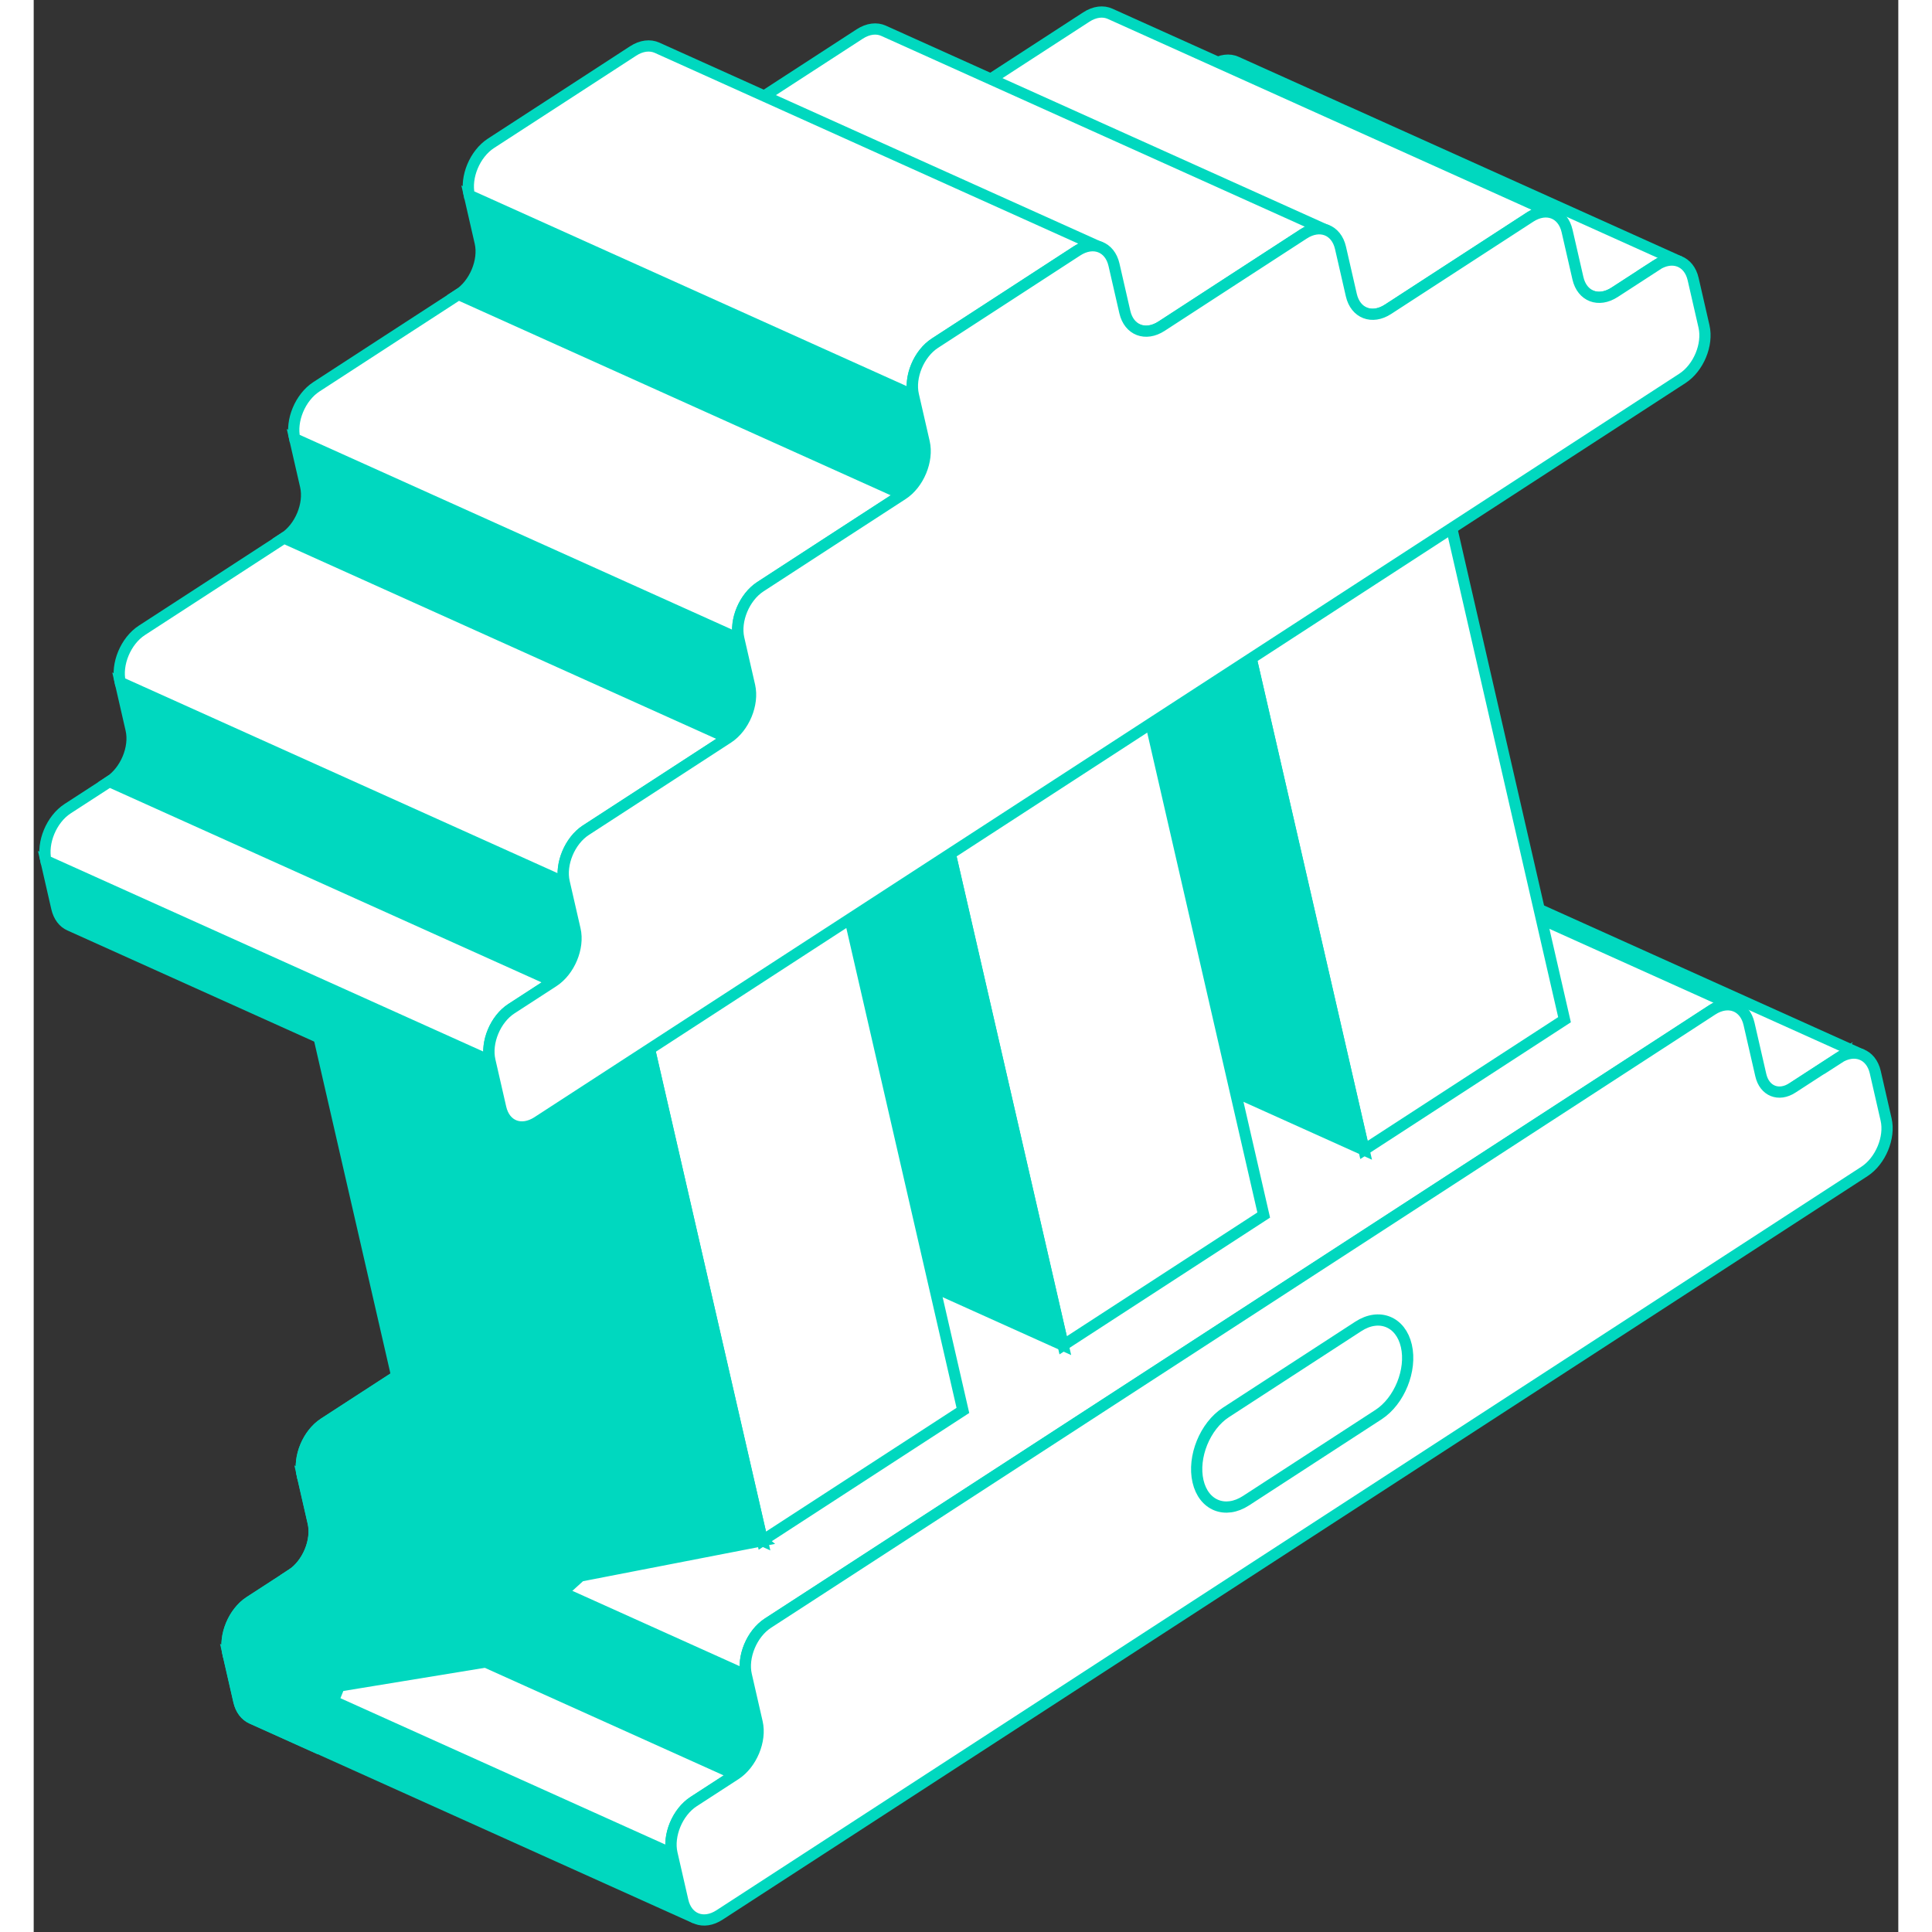 <svg width="240" height="240" viewBox="0 0 166 172" fill="none" xmlns="http://www.w3.org/2000/svg">
<rect x="0" y="0" width="166" height="172" fill="#333333" stroke="none"/>
<path d="M123.28 76.121C122.666 75.845 121.901 75.921 121.149 76.41L114.823 80.522L154.338 98.321L160.664 94.209C161.416 93.719 162.189 93.643 162.796 93.919L123.28 76.121Z" fill="white" stroke="#00D8BF" strokeLinecap="round" strokeLinejoin="round"/>
<path d="M57.784 169.239L56.819 165.017L17.303 147.218L18.269 151.44C18.441 152.199 18.862 152.73 19.414 152.979L58.929 170.777C58.385 170.529 57.964 170.005 57.784 169.239Z" fill="#00D8BF" stroke="#00D8BF" strokeLinecap="round" strokeLinejoin="round"/>
<path d="M64.4 153.351L63.434 149.129L23.919 131.331L24.885 135.553C25.257 137.16 24.388 139.244 22.96 140.175L62.475 157.973C63.904 157.042 64.773 154.959 64.4 153.351Z" fill="#00D8BF" stroke="#00D8BF" strokeLinecap="round" strokeLinejoin="round"/>
<path d="M22.953 140.182L19.221 142.603C17.793 143.534 16.93 145.611 17.296 147.225L56.812 165.024C56.439 163.416 57.301 161.333 58.736 160.402L62.469 157.98L22.953 140.182Z" fill="white" stroke="#00D8BF" strokeLinecap="round" strokeLinejoin="round"/>
<path d="M112.035 71.83C111.428 71.554 110.663 71.63 109.911 72.12L106.178 74.548L29.569 124.301L25.837 126.722C24.409 127.654 23.546 129.73 23.912 131.345L63.427 149.143C63.055 147.536 63.917 145.452 65.352 144.521L69.084 142.1L149.433 89.918C150.185 89.428 150.951 89.352 151.558 89.628L112.042 71.83H112.035Z" fill="white" stroke="#00D8BF" strokeLinecap="round" strokeLinejoin="round"/>
<path d="M160.671 94.202C162.099 93.271 163.575 93.837 163.948 95.444L164.914 99.666C165.286 101.273 164.417 103.357 162.989 104.288L61.061 170.481C59.633 171.412 58.164 170.846 57.791 169.232L56.825 165.01C56.453 163.403 57.315 161.319 58.75 160.388L62.482 157.967C63.91 157.035 64.779 154.952 64.407 153.344L63.441 149.122C63.069 147.515 63.931 145.432 65.366 144.5L69.098 142.079L145.708 92.326L149.44 89.897C150.868 88.973 152.337 89.532 152.71 91.146L153.758 95.713C154.083 97.134 155.352 97.645 156.573 96.851L160.678 94.188L160.671 94.202Z" fill="white" stroke="#00D8BF" strokeLinecap="round" strokeLinejoin="round"/>
<path d="M25.837 126.716C24.409 127.647 23.546 129.723 23.912 131.338L24.878 135.56C25.25 137.167 24.381 139.251 22.953 140.182L19.221 142.603C17.793 143.535 16.93 145.611 17.296 147.225L18.262 151.447C18.434 152.206 18.855 152.737 19.407 152.986L25.016 155.511L27.209 150.095L40.214 147.964L48.671 140.306L64.862 137.16L40.379 117.271L29.555 124.301L25.823 126.723L25.837 126.716Z" fill="#00D8BF" stroke="#00D8BF" strokeLinecap="round" strokeLinejoin="round"/>
<path d="M124.708 40.351L136.284 90.781L118.43 102.377L106.854 51.948L124.708 40.351Z" fill="white" stroke="#00D8BF" strokeLinecap="round" strokeLinejoin="round"/>
<path d="M118.431 102.377L85.889 87.718L74.307 37.288L106.855 51.948L118.431 102.377Z" fill="#00D8BF" stroke="#00D8BF" strokeLinecap="round" strokeLinejoin="round"/>
<path d="M106.855 51.948L74.307 37.288L92.16 25.698L124.708 40.351L106.855 51.948Z" fill="white" stroke="#00D8BF" strokeLinecap="round" strokeLinejoin="round"/>
<path d="M97.928 57.743L109.504 108.172L91.65 119.769L80.067 69.339L97.928 57.743Z" fill="white" stroke="#00D8BF" strokeLinecap="round" strokeLinejoin="round"/>
<path d="M91.65 119.769L59.102 105.109L47.526 54.687L80.067 69.339L91.65 119.769Z" fill="#00D8BF" stroke="#00D8BF" strokeLinecap="round" strokeLinejoin="round"/>
<path d="M80.067 69.339L47.526 54.687L65.38 43.09L97.928 57.743L80.067 69.339Z" fill="white" stroke="#00D8BF" strokeLinecap="round" strokeLinejoin="round"/>
<path d="M71.14 75.141L82.723 125.564L64.869 137.16L53.293 86.731L71.14 75.141Z" fill="white" stroke="#00D8BF" strokeLinecap="round" strokeLinejoin="round"/>
<path d="M64.869 137.16L32.321 122.501L20.745 72.071L53.293 86.731L64.869 137.16Z" fill="#00D8BF" stroke="#00D8BF" strokeLinecap="round" strokeLinejoin="round"/>
<path d="M53.293 86.731L20.745 72.071L38.599 60.482L71.14 75.141L53.293 86.731Z" fill="white" stroke="#00D8BF" strokeLinecap="round" strokeLinejoin="round"/>
<path d="M107.068 5.513C106.461 5.237 105.695 5.313 104.937 5.81L101.204 8.231C100.452 8.721 99.687 8.797 99.08 8.521L138.595 26.319C139.202 26.595 139.968 26.519 140.72 26.03L144.452 23.608C145.211 23.118 145.977 23.042 146.584 23.311L107.068 5.513Z" fill="white" stroke="#00D8BF" strokeLinecap="round" strokeLinejoin="round"/>
<path d="M95.83 1.229C95.223 0.953 94.457 1.029 93.706 1.519L87.373 5.63L81.04 9.742C80.288 10.232 79.522 10.307 78.915 10.031L118.43 27.83C119.037 28.106 119.803 28.03 120.555 27.54L126.888 23.429L133.221 19.317C133.973 18.827 134.739 18.752 135.346 19.027L95.83 1.229Z" fill="white" stroke="#00D8BF" strokeLinecap="round" strokeLinejoin="round"/>
<path d="M75.659 2.74C75.052 2.464 74.286 2.54 73.534 3.029L67.201 7.141L60.875 11.253C60.123 11.742 59.357 11.818 58.75 11.542L98.266 29.341C98.873 29.617 99.638 29.541 100.39 29.051L106.716 24.94L113.049 20.828C113.801 20.338 114.567 20.262 115.174 20.538L75.659 2.74Z" fill="white" stroke="#00D8BF" strokeLinecap="round" strokeLinejoin="round"/>
<path d="M79.267 39.392L78.301 35.177L38.786 17.379L39.751 21.594C40.124 23.208 39.255 25.291 37.827 26.216L77.342 44.014C78.77 43.09 79.633 41.007 79.267 39.392Z" fill="#00D8BF" stroke="#00D8BF" strokeLinecap="round" strokeLinejoin="round"/>
<path d="M55.494 4.25C54.88 3.975 54.114 4.05 53.362 4.54L47.036 8.652L40.703 12.763C39.275 13.695 38.406 15.764 38.779 17.386L78.294 35.184C77.922 33.57 78.784 31.493 80.219 30.562L86.552 26.45L92.878 22.339C93.63 21.849 94.403 21.773 95.01 22.049L55.494 4.25Z" fill="white" stroke="#00D8BF" strokeLinecap="round" strokeLinejoin="round"/>
<path d="M63.724 61.075L62.758 56.86L23.243 39.061L24.209 43.276C24.581 44.891 23.719 46.974 22.284 47.898L61.8 65.697C63.227 64.766 64.09 62.689 63.724 61.075Z" fill="#00D8BF" stroke="#00D8BF" strokeLinecap="round" strokeLinejoin="round"/>
<path d="M37.82 26.216L31.487 30.327L25.161 34.439C23.733 35.37 22.863 37.447 23.236 39.061L62.752 56.86C62.379 55.245 63.248 53.169 64.676 52.238L71.002 48.126L77.335 44.014L37.82 26.216Z" fill="white" stroke="#00D8BF" strokeLinecap="round" strokeLinejoin="round"/>
<path d="M41.572 98.638L40.607 94.423L1.091 76.624L2.057 80.84C2.236 81.605 2.65 82.136 3.202 82.378L42.718 100.176C42.173 99.928 41.752 99.404 41.572 98.638Z" fill="#00D8BF" stroke="#00D8BF" strokeLinecap="round" strokeLinejoin="round"/>
<path d="M48.188 82.751L47.222 78.535L7.707 60.737L8.673 64.952C9.045 66.566 8.176 68.643 6.748 69.574L46.264 87.373C47.692 86.441 48.561 84.365 48.188 82.751Z" fill="#00D8BF" stroke="#00D8BF" strokeLinecap="round" strokeLinejoin="round"/>
<path d="M6.741 69.581L3.009 72.002C1.581 72.934 0.719 75.01 1.084 76.624L40.6 94.423C40.227 92.809 41.09 90.725 42.525 89.801L46.257 87.379L6.741 69.581Z" fill="white" stroke="#00D8BF" strokeLinecap="round" strokeLinejoin="round"/>
<path d="M55.473 69.808L61.799 65.697L22.284 47.898L15.958 52.01L9.625 56.122C8.197 57.053 7.328 59.123 7.7 60.744L47.216 78.542C46.843 76.928 47.809 74.789 49.14 73.92L55.473 69.808Z" fill="white" stroke="#00D8BF" strokeLinecap="round" strokeLinejoin="round"/>
<path d="M144.459 23.601C145.894 22.67 147.364 23.229 147.736 24.85L148.702 29.065C149.074 30.686 148.212 32.756 146.777 33.687L44.849 99.88C43.414 100.811 41.952 100.252 41.579 98.631L40.614 94.416C40.241 92.802 41.103 90.718 42.538 89.794L46.27 87.373C47.699 86.441 48.568 84.365 48.195 82.75L47.229 78.535C46.857 76.921 47.719 74.844 49.154 73.913L55.487 69.802L61.813 65.69C63.241 64.759 64.103 62.682 63.738 61.068L62.772 56.853C62.4 55.239 63.269 53.162 64.697 52.231L71.023 48.119L77.356 44.008C78.784 43.083 79.646 41 79.281 39.385L78.315 35.17C77.942 33.556 78.805 31.48 80.24 30.548L86.573 26.437L92.899 22.325C94.327 21.394 95.803 21.953 96.175 23.567L97.141 27.782C97.514 29.396 98.983 29.962 100.411 29.037L106.737 24.926L113.07 20.814C114.498 19.883 115.968 20.448 116.34 22.063L117.306 26.278C117.679 27.892 119.155 28.458 120.576 27.534L126.909 23.422L133.242 19.31C134.67 18.386 136.139 18.945 136.512 20.559L137.478 24.774C137.85 26.388 139.32 26.947 140.748 26.023L144.48 23.601H144.459Z" fill="white" stroke="#00D8BF" strokeLinecap="round" strokeLinejoin="round"/>
<path d="M103.654 131.869C104.15 134.028 106.075 134.808 107.931 133.6L119.728 125.936C121.583 124.729 122.701 121.976 122.204 119.817C121.707 117.658 119.783 116.878 117.927 118.085L106.13 125.75C104.275 126.957 103.157 129.71 103.654 131.869Z" fill="white" stroke="#00D8BF" strokeLinecap="round" strokeLinejoin="round"/>
</svg>
